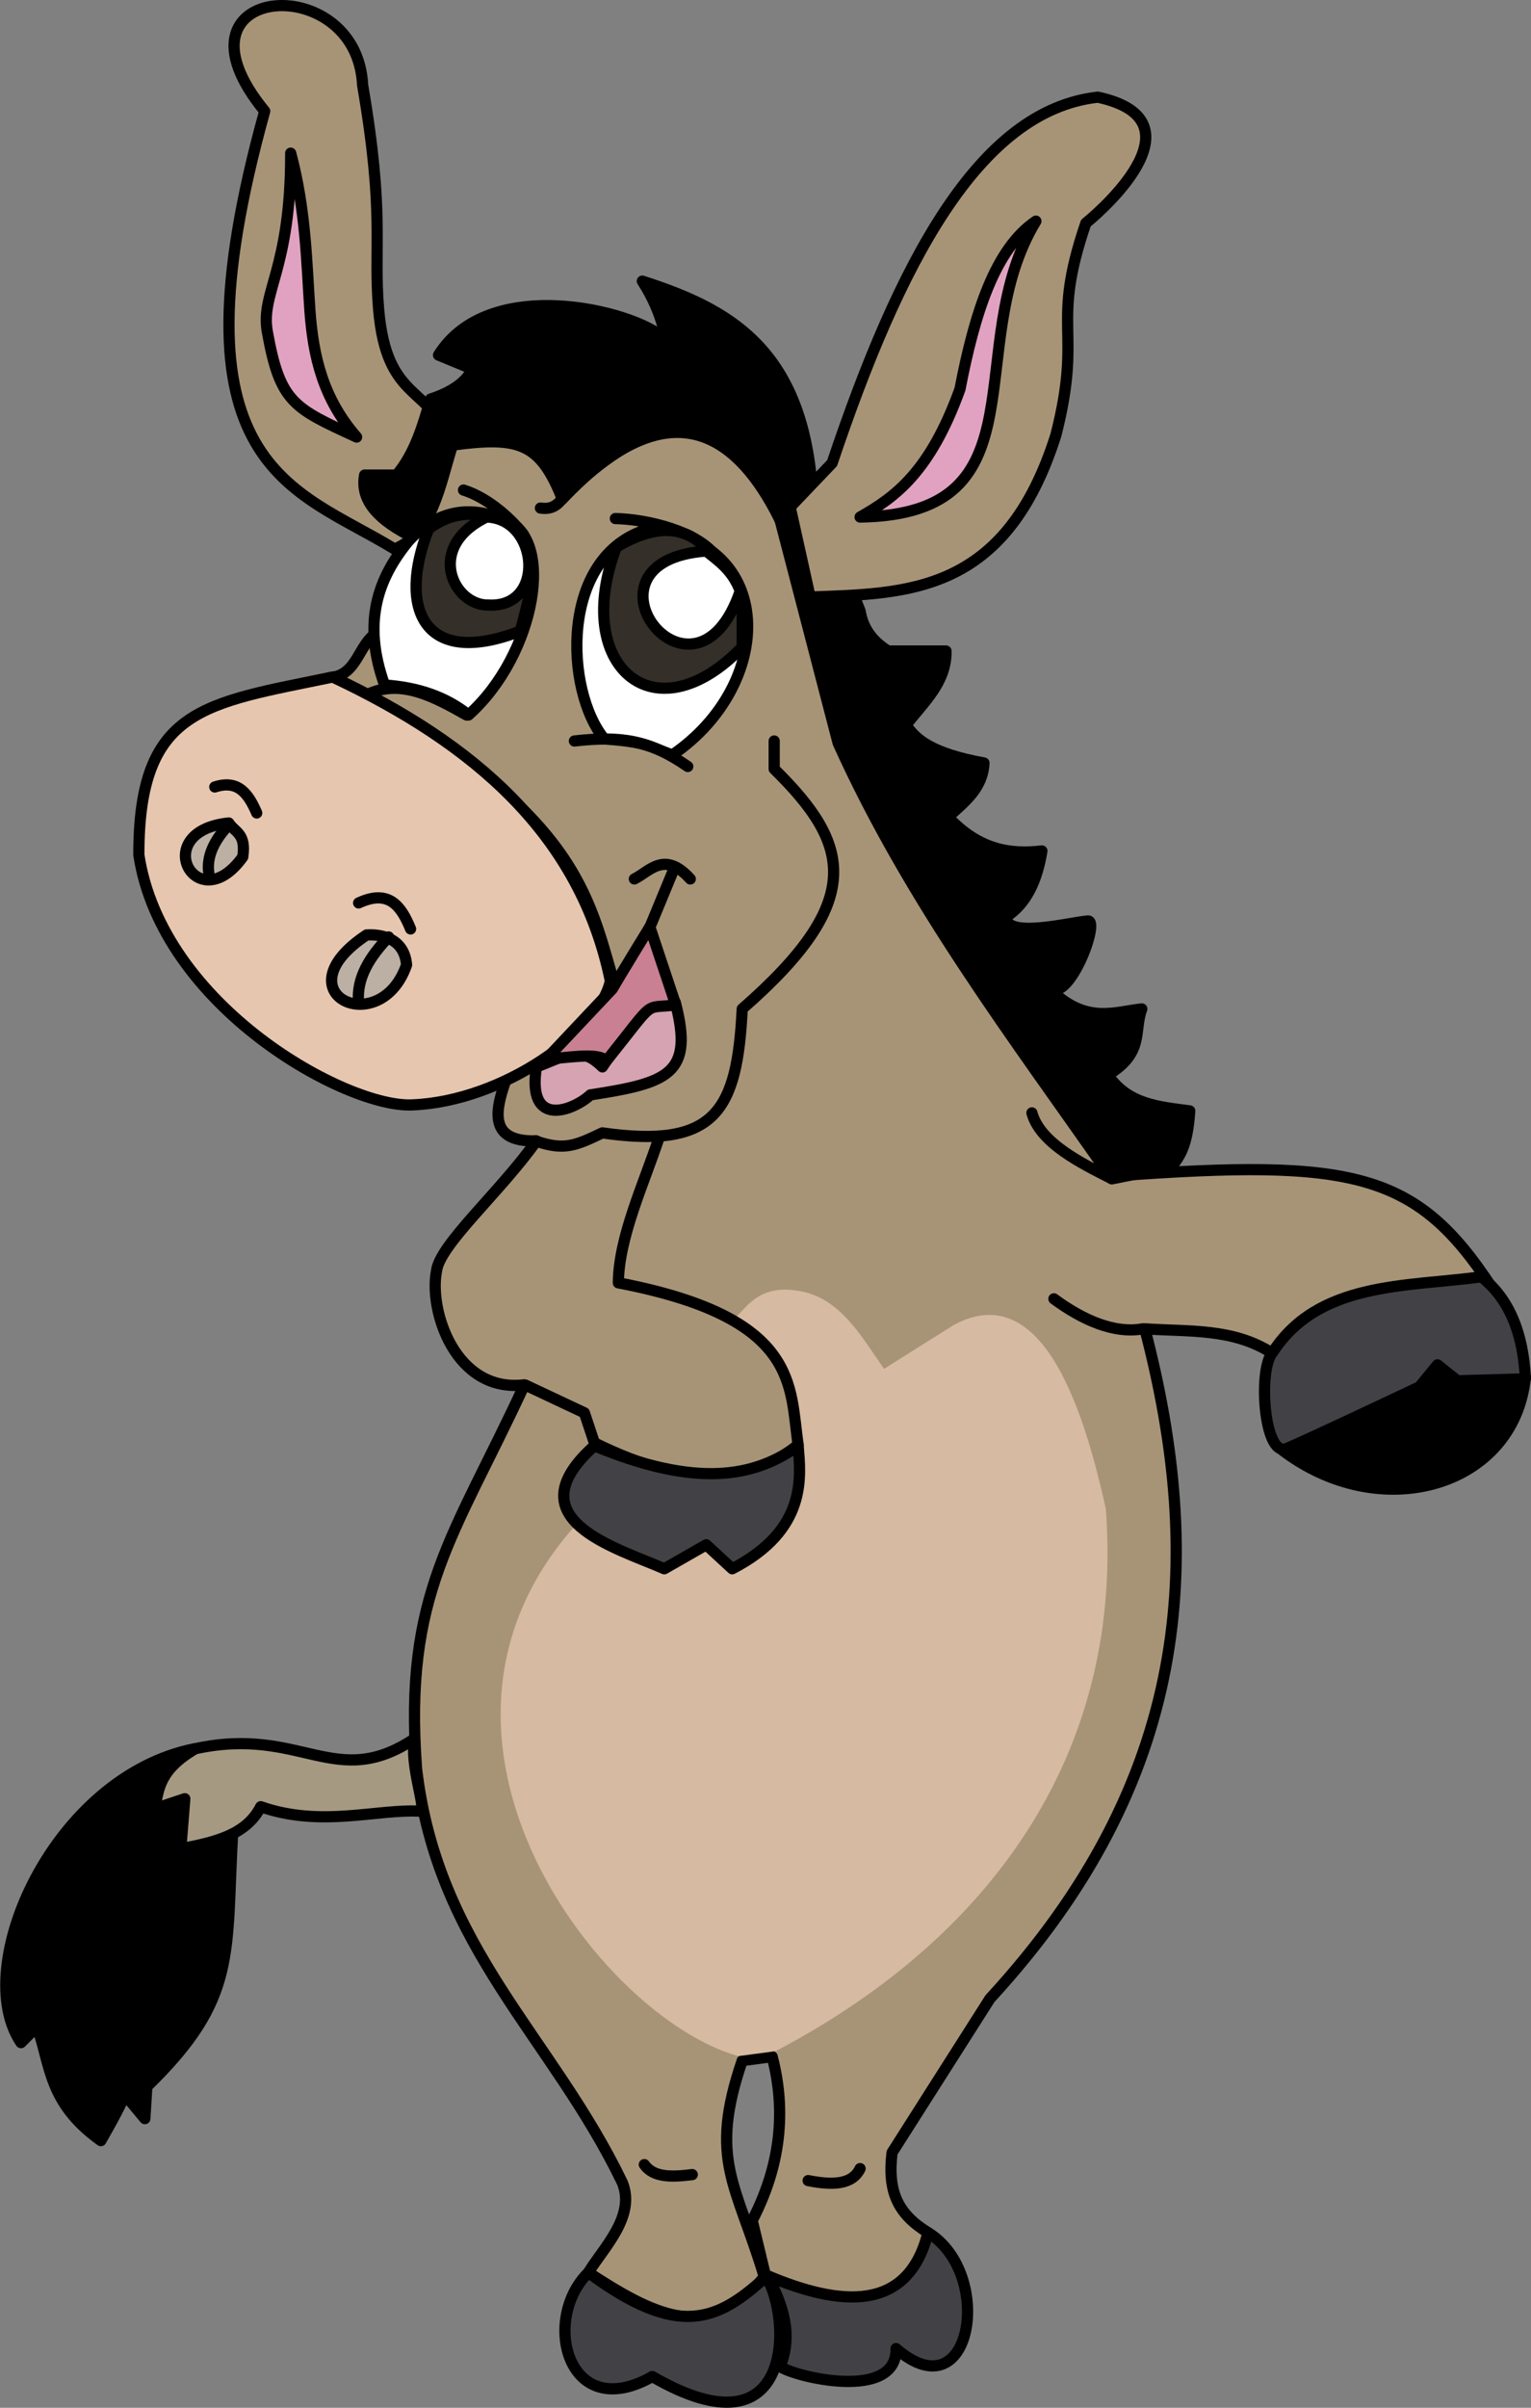 <?xml version="1.0"?>
<svg xmlns="http://www.w3.org/2000/svg" width="273.681" height="430.078" viewBox="0 0 273.681 430.078">
  <rect x="0" y="0" width="273.681" height="430.078" fill="#808080" stroke="none"/>
  <path d="M100.536 89.142c35.998-38.076 46.836 25.95 49.642 41.786 10.501 26.48 32.414 55.445 49.286 79.107 42.543-3.128 53.72-.62 67.143 19.821-16.719-1.96-30.182 1.37-39.286 11.786-6.974-4.421-14.68-3.753-22.668-4.286 10.803 41.355 8.224 80.67-27.689 119.643l-17.5 27.5c-.841 6.96 1.012 10.97 6.429 14.286-3.81 17.867-20.054 11.495-28.929 8.214l-2.5-10.357c5.077-9.762 6.113-19.524 3.572-29.286l-5.358.714c-6.066 17.79-1.052 21.97 3.929 38.572-9.639 12.827-20.854 6.12-31.429-.714 2.635-4.36 8.527-10.015 6.072-16.072-12.59-26.109-33.033-41.772-36.786-73.928-2.334-31.39 6.65-41.277 19.286-68.572C81.41 248.86 76.615 234.123 78.036 227c.587-4.735 11.445-14.154 17.857-23.214-8.921.237-7.413-5.71-5-12.143 10.5-5.236 16.642-10.955 18.571-17.143-4.632-16.157-7.708-30.804-50.464-53.47 4.931-.417 4.995-5.887 8.321-7.959.81-11.474 5.925-14.34 9.286-20.714.476-5.238 1.905-9.524 4.286-12.857 11.824-1.574 15.62-.492 19.643 9.643z" fill="#a79476" stroke="#000" stroke-width="2" stroke-linecap="round" stroke-linejoin="round"/>
  <path d="M67.678 55.213c-.952-11.457 1.175-16.521-2.857-40-1-20.988-36.232-18.15-17.5 4.643C29.54 83.88 52.643 87.1 70.536 98.07c6.837-2.805 8.032-11.253 10.357-18.571-3.96-10.822-11.789-7.467-13.215-24.286z" fill="#a79476" stroke="#000" stroke-width="2" stroke-linecap="round" stroke-linejoin="round"/>
  <path d="M51.964 27.356c2.728 10.15 2.845 19.652 3.426 27.982.582 8.33 2.343 15.845 8.36 22.732-11.202-5.172-13.686-6.095-15.956-18.772-1.28-7.145 4.219-10.99 4.17-31.942z" fill="#e1a2c1" stroke="#000" stroke-width="2" stroke-linecap="round" stroke-linejoin="round"/>
  <path d="M73.75 95.928c-5.763-2.86-9.453-6.313-8.572-11.072h5.715c3.268-3.901 4.66-8.741 6.071-13.571 3.973-1.295 6.384-3.11 7.5-5.357l-6.071-2.5c9.449-15.078 37.049-7.335 40.714-2.5-.046.813-.21-4.441-4.286-10.715 14.927 4.826 28.558 11.688 30.357 37.143l8.572 21.786c.575 3.472 2.529 5.566 5 7.143h10.357c.096 5.631-4.039 9.167-7.143 13.214 1.73 2.626 4.665 5.101 13.929 6.786-.204 4.507-3.47 6.973-6.429 9.643 5.595 5.985 11.19 6.696 16.786 6.071-.848 5.224-2.729 9.414-6.429 11.786 0 3.96 11.554.951 14.643.714 2.183-.167-3.13 14.255-6.786 12.143 6.428 6.444 11.703 4.054 16.429 3.571-1.486 3.929.517 7.857-6.071 11.786 3.6 5.346 9.2 5.689 14.642 6.429-.431 6.533-1.861 8.073-3.214 10l-10.714 2.142c-17.46-25.032-35.99-49.208-48.929-77.857l-11.071-42.5c-16.024-23.717-26.757-10.39-38.214-2.143-3.129-10.304-11.36-10.183-20-8.571L76.25 92.713z" stroke="#000" stroke-width="2" stroke-linecap="round" stroke-linejoin="round"/>
  <path d="M141.25 90.57l7.5-7.857c11.919-35.485 26.117-62.993 47.5-65.357 18.562 4.009 1.737 19.34-2.143 22.5-6.416 18.793-.464 18.725-5.357 37.857-9 28.451-26.587 28.283-43.929 28.929z" fill="#a79476" stroke="#000" stroke-width="2" stroke-linecap="round" stroke-linejoin="round"/>
  <path d="M34.821 312.356c-25.134 4.978-40.267 38.914-31.071 52.5L6.607 362c2.475 6.786 1.918 13.571 11.429 20.357 2.485-4.323 3.7-6.74 4.285-8.214l3.572 4.286.357-5.715C42.605 356.82 40.322 349.168 41.607 327c7.154-5.494 3.323-9.86-6.786-14.643z" stroke="#000" stroke-width="2" stroke-linecap="round" stroke-linejoin="round"/>
  <path d="M74.107 310.57c-.921 4.69 2.193 12.746 1.071 12.947-7.823-.442-17.763 2.98-28.571-.804-2.544 4.957-7.957 6.33-14.286 7.5l.715-8.928-5.358 1.785c.668-3.69.937-7.023 7.233-10.714 18.986-4.132 24.961 7.704 39.196-1.786z" fill="#a59981" stroke="#000" stroke-width="2" stroke-linecap="round" stroke-linejoin="round"/>
  <path d="M105.178 405.928c-8.53 8.391-3.704 27.152 11.429 18.571 25.578 14.82 24.884-10.42 20.357-17.857-8.617 7.887-15.61 11.24-31.786-.714z" fill="#424146" stroke="#000" stroke-width="2" stroke-linecap="round" stroke-linejoin="round"/>
  <path d="M165.893 398.785c11.95 7.302 7.881 32.54-5.715 20.714.19 9.559-18.277 5-20.714 3.214 1.704-4.267 1.625-9.157-2.321-16.25 13.047 5.53 25.16 6.654 28.75-7.678z" fill="#424146" stroke="#000" stroke-width="2" stroke-linecap="round" stroke-linejoin="round"/>
  <path d="M115.178 386.642c1.67 2.377 5.027 2.222 8.572 1.786M144.464 389.499c4.261.84 7.862.8 9.286-2.143" fill="none" stroke="#000" stroke-width="2" stroke-linecap="round" stroke-linejoin="round"/>
  <path d="M153.75 92.356c6.29-3.566 12.503-8.053 17.857-22.857 2.603-13.457 6.242-25.05 13.571-30-13.562 22.326 2.02 52.376-31.428 52.857z" fill="#e1a2c1" stroke="#000" stroke-width="2" stroke-linecap="round" stroke-linejoin="round"/>
  <path d="M89.821 92.713c-1.91-.675-9.507-4.058-16.785 3.929-5.413 6.58-8.347 14.398-4.286 25.714 5.927.395 10.977 2.106 15 5.357 12.095-10.783 15.79-32.212 6.071-35zM108.036 131.999c7.33.493 7.976 1.31 12.142 2.857 18.437-12.565 18.824-38.281-4.285-40.357-16.04 4.726-14.914 28.986-7.857 37.5z" fill="#fff" stroke="#000" stroke-width="2" stroke-linecap="round" stroke-linejoin="round"/>
  <path d="M66.25 123.785c5.714-2.357 11.428.69 17.143 3.928M102.678 132.356c8.308-.93 13.362-.221 20.268 4.554M93.571 95.481c-1.841-2.402-6.04-6.489-10.714-7.946M110 92.624c5.862.122 14.721 2.358 17.946 6.696" fill="none" stroke="#000" stroke-width="2" stroke-linecap="round" stroke-linejoin="round"/>
  <path d="M76.607 94.499c-5.609 14.272-.82 24.915 16.429 18.214 3.011-11.657 2.802-10.208-2.858-19.91-4.642-1.205-8.928-1.841-13.571 1.696z" fill="#342f28" stroke="#000" stroke-width="2" stroke-linecap="round" stroke-linejoin="round"/>
  <path d="M86.964 92.356c-11.07 5.366-5.883 15.872.357 15.714 10.358.575 8.966-15.484-.357-15.714z" fill="#fff" stroke="#000" stroke-width="2" stroke-linecap="round" stroke-linejoin="round"/>
  <path d="M110.178 97.713c-8.072 21.298 6.825 34.147 22.5 17.857v-9.285c-4.96-6.246-8.686-16.675-22.5-8.572z" fill="#342f28" stroke="#000" stroke-width="2" stroke-linecap="round" stroke-linejoin="round"/>
  <path d="M126.25 98.428c-24.848 1.766-2.203 31.343 6.071 7.142-1.374-3.68-3.78-5.296-6.071-7.142z" fill="#fff" stroke="#000" stroke-width="2" stroke-linecap="round" stroke-linejoin="round"/>
  <path d="M109.107 175.213c-1.94 8.978-19.003 21.461-35.357 22.143-11.695.624-44.79-17.489-48.929-44.643-.046-26.36 11.84-27.047 34.643-31.785 25.261 11.87 44.315 28.176 49.643 54.285z" fill="#e6c6af" stroke="#000" stroke-width="2" stroke-linecap="round" stroke-linejoin="round"/>
  <path d="M38.393 140.57c4.261-1.388 6.057 1.334 7.5 4.643M64.107 161.285c5.422-2.525 7.627.58 9.286 4.643" fill="none" stroke="#000" stroke-width="2" stroke-linecap="round" stroke-linejoin="round"/>
  <path d="M40.893 146.999c1.062 1.681 3.155 1.814 2.5 6.071-8.245 11.46-16.964-4.599-2.5-6.071zM65.536 166.999c3.628-.213 6.817 1.285 7.142 5.357-4.717 13.614-22.8 5.026-7.142-5.357z" fill="#bbb0a3" stroke="#000" stroke-width="2" stroke-linecap="round" stroke-linejoin="round"/>
  <path d="M40.536 147.713c-2.468 2.738-3.604 5.476-3.215 8.215M69.464 167.356c-3.348 3.538-5.794 7.302-5.357 11.786" fill="none" stroke="#000" stroke-width="2" stroke-linecap="round" stroke-linejoin="round"/>
  <path d="M95.893 190.57c-1.765 11.152 6.653 7.771 9.643 5 13.936-2.147 18.55-3.708 15.178-16.517-9.438-.253-7.169 2.976-13.036 11.517-4.176-4.101-6.71-1.845-11.785 0z" fill="#d5a3b1" stroke="#000" stroke-width="2" stroke-linecap="round" stroke-linejoin="round"/>
  <path d="M109.464 176.642c1.429-2.5 6.697-11.072 6.697-11.072l4.642 13.929c-6.013.8-3.22-1.476-12.41 10-1.534-1.681-7.434-.423-10.715-.357z" fill="#c98092" stroke="#000" stroke-width="2" stroke-linecap="round" stroke-linejoin="round"/>
  <path d="M115.893 166.285l4.285-10.357M113.393 156.999c2.732-1.342 5.382-5.13 10 0M95.714 203.785c5.172 1.815 7.266.797 11.964-1.429 20.328 2.915 24.095-4.031 25-22.143 22.1-19.276 19.504-29.331 5.715-42.857v-5" fill="none" stroke="#000" stroke-width="2" stroke-linecap="round" stroke-linejoin="round"/>
  <path d="M102.321 273.07c-32.886 37.801 4.984 87.248 29.643 94.197l6.697-.893c40.67-21.38 62.143-55.348 59.017-96.875-3.55-15.944-10.83-41.591-27.142-32.857l-12.5 7.857c-4.045-5.717-7.866-12.82-15.358-13.929-7.197-1.224-9.28 3.151-11.428 5 1.997-3.202 30.665 38.932-12.322 26.965z" fill="#d6baa1"/>
  <path d="M117.857 203.07c-2.691 8.215-7.254 17.858-7.321 26.072 32.53 6.208 30.57 18.459 32.142 28.928-8.011 6.491-18.926 8.337-36.428-.357l-1.786-5.357-10.446-4.91M198.676 210.507c-5.19-2.626-12.747-6.303-14.212-11.722M204.286 237.356c-5.12.925-10.774-1.587-15.893-5.357" fill="none" stroke="#000" stroke-width="2" stroke-linecap="round" stroke-linejoin="round"/>
  <path d="M106.25 258.249c-14.65 13.102 3.784 18.15 12.5 21.964l7.5-4.285 4.643 4.285c13.586-7.012 12.2-16.62 11.785-21.964-7.861 5.646-18.178 7.561-36.428 0z" fill="#424146" stroke="#000" stroke-width="2" stroke-linecap="round" stroke-linejoin="round"/>
  <path d="M96.607 90.749c2.404.385 3.488-.976 4.464-2.5" fill="none" stroke="#000" stroke-width="2" stroke-linecap="round" stroke-linejoin="round"/>
  <path d="M228.928 258.785c17.79 13.838 41.863 6.777 43.75-12.857l-15-3.215z" stroke="#000" stroke-width="2" stroke-linecap="round" stroke-linejoin="round"/>
  <path d="M227.5 241.553c-2.661 3.025-1.55 18.484 2.321 17.232 1.7-.55 23.929-11.072 23.929-11.072l3.214-3.928 3.572 2.857 12.142-.357c-.373-7.868-2.725-14.153-7.857-18.215-13.614 1.819-29.121.835-37.321 13.483z" fill="#424146" stroke="#000" stroke-width="2" stroke-linecap="round" stroke-linejoin="round"/>
</svg>
